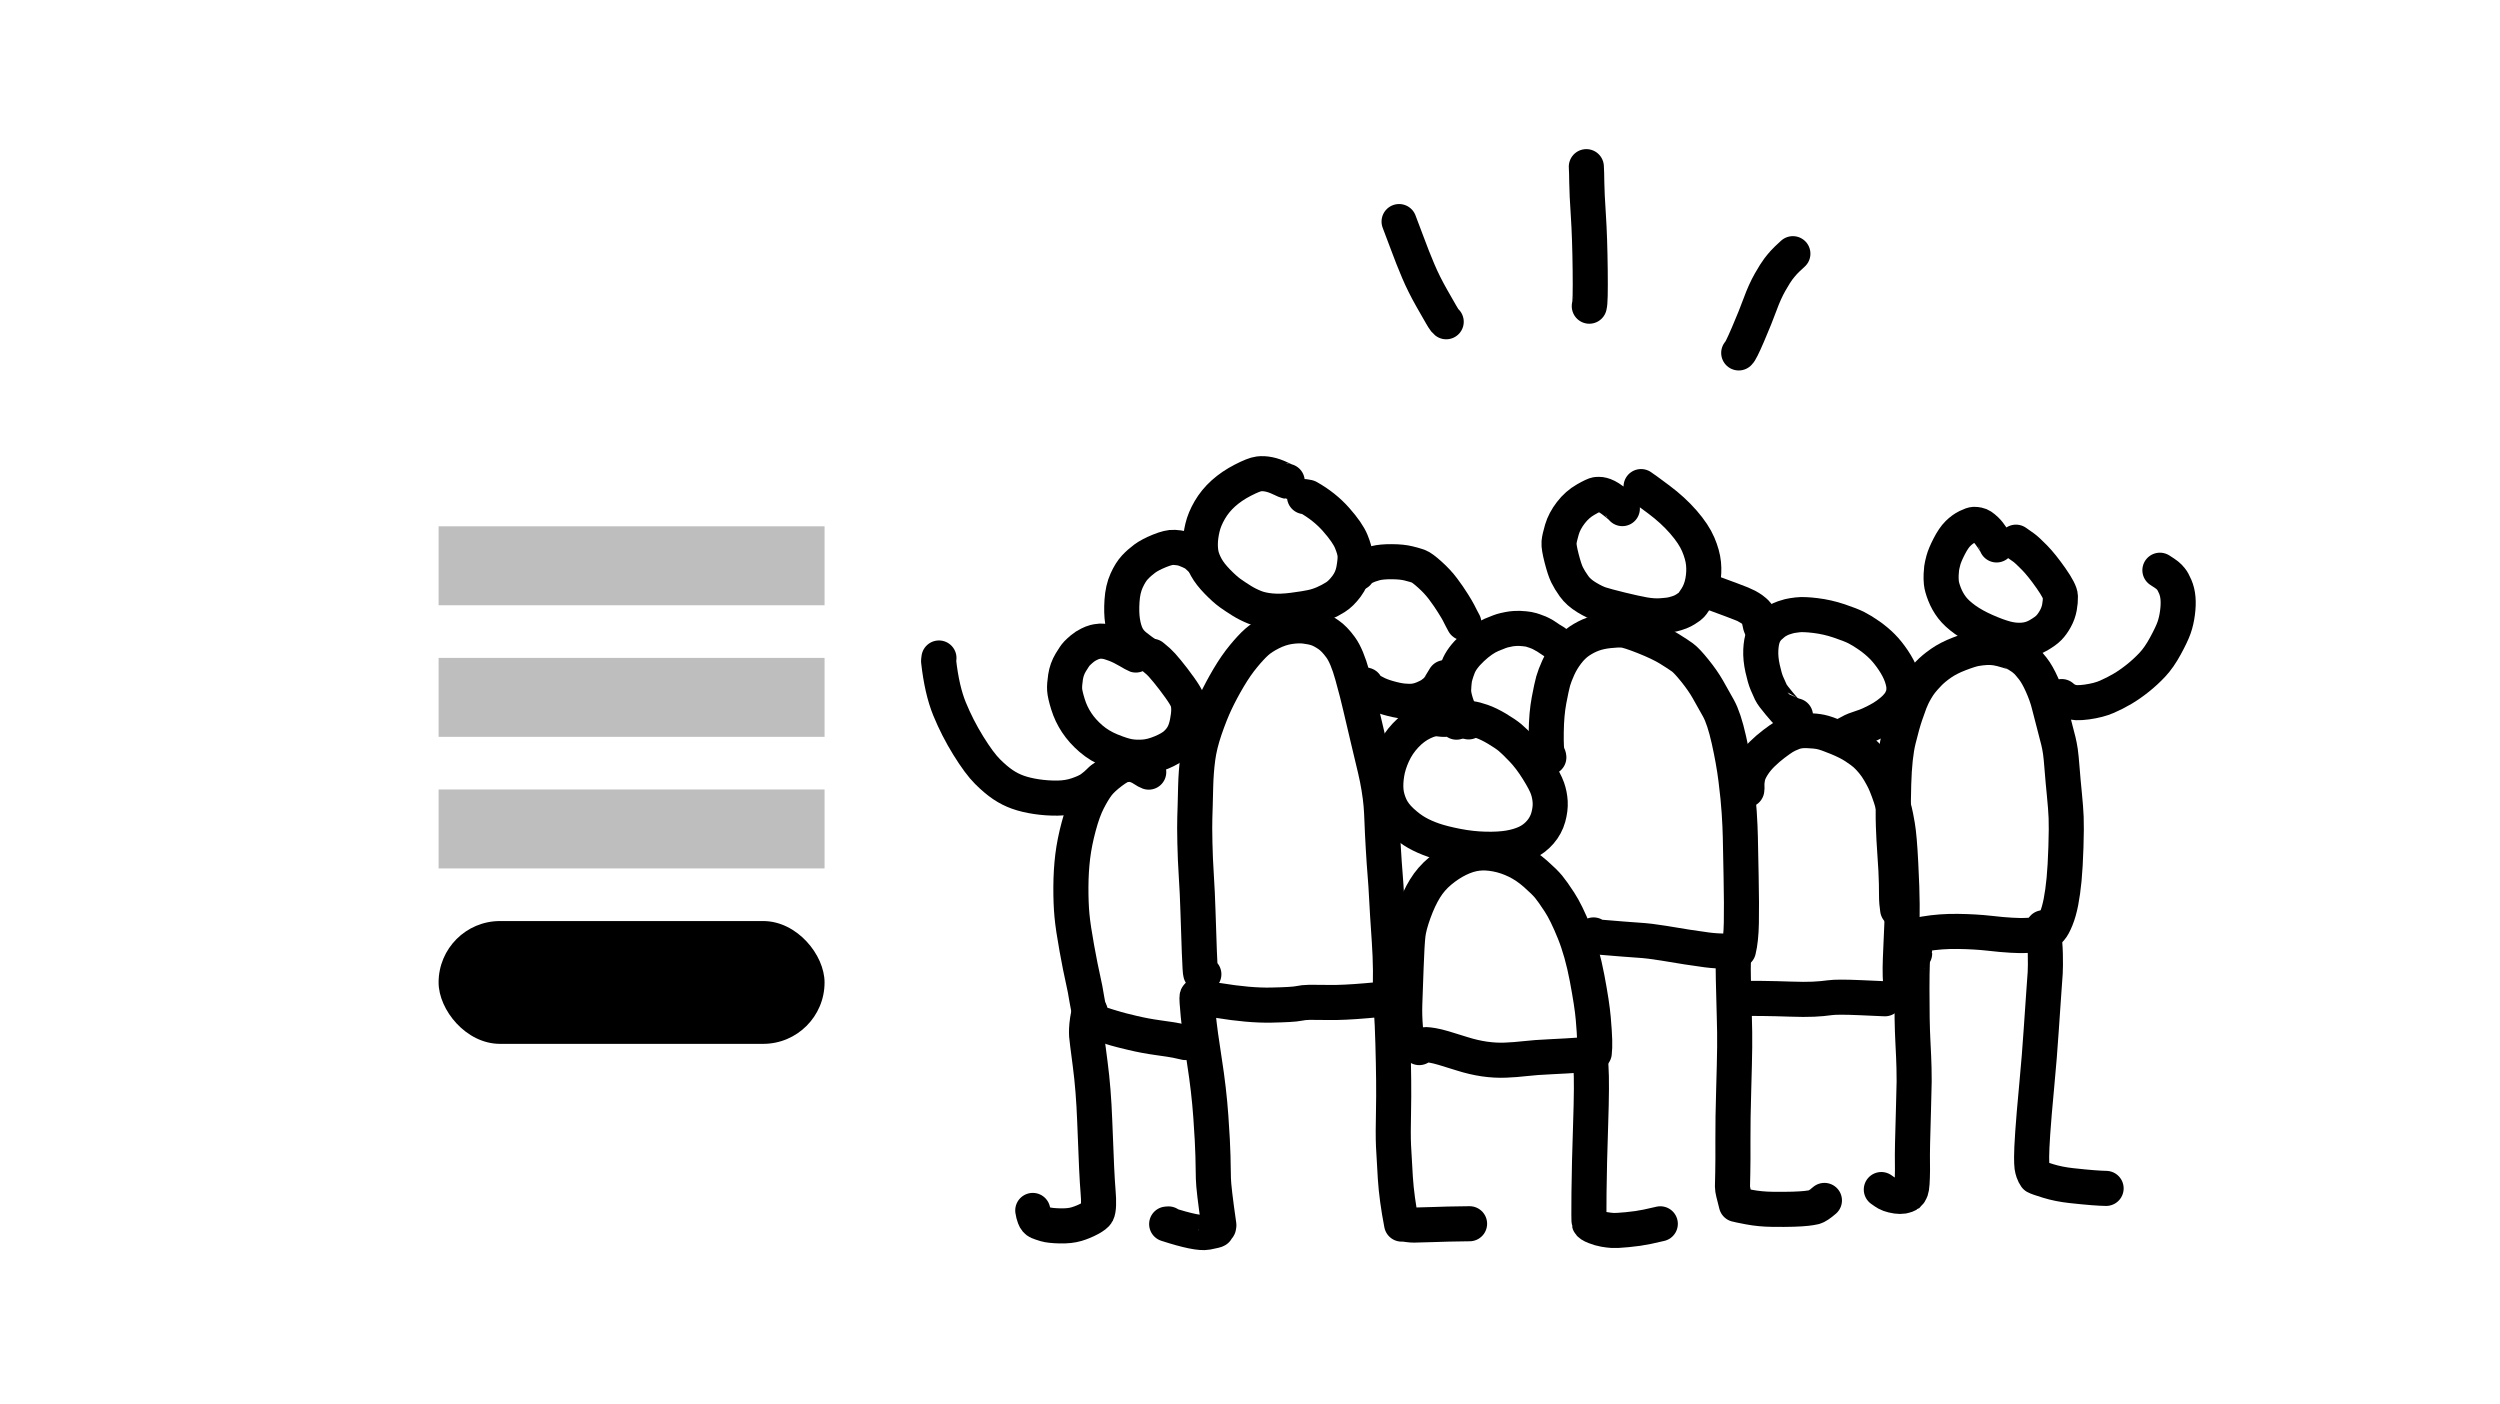 <svg fill="none" height="160" viewBox="0 0 285 160" width="285" xmlns="http://www.w3.org/2000/svg" xmlns:xlink="http://www.w3.org/1999/xlink"><filter id="a" color-interpolation-filters="sRGB" filterUnits="userSpaceOnUse" height="97" width="83" x="30" y="45"><feFlood flood-opacity="0" result="BackgroundImageFix"/><feColorMatrix in="SourceAlpha" result="hardAlpha" type="matrix" values="0 0 0 0 0 0 0 0 0 0 0 0 0 0 0 0 0 0 127 0"/><feOffset dy="4"/><feGaussianBlur stdDeviation="3"/><feColorMatrix type="matrix" values="0 0 0 0 0 0 0 0 0 0 0 0 0 0 0 0 0 0 0.1 0"/><feBlend in2="BackgroundImageFix" mode="normal" result="effect1_dropShadow_925_4501"/><feColorMatrix in="SourceAlpha" result="hardAlpha" type="matrix" values="0 0 0 0 0 0 0 0 0 0 0 0 0 0 0 0 0 0 127 0"/><feOffset dy="2"/><feGaussianBlur stdDeviation="2"/><feColorMatrix type="matrix" values="0 0 0 0 0 0 0 0 0 0 0 0 0 0 0 0 0 0 0.06 0"/><feBlend in2="effect1_dropShadow_925_4501" mode="normal" result="effect2_dropShadow_925_4501"/><feBlend in="SourceGraphic" in2="effect2_dropShadow_925_4501" mode="normal" result="shape"/></filter><g filter="url(#a)"><rect fill="#fff" height="85" rx="8" width="71" x="36" y="47"/></g><path d="m50 60h44v9h-44z" fill="#bebebe"/><path d="m50 75h44v9h-44z" fill="#bebebe"/><path d="m50 90h44v9h-44z" fill="#bebebe"/><rect fill="#000" height="14" rx="7" width="44" x="50" y="105"/><g stroke="#000" stroke-linecap="round" stroke-linejoin="round" stroke-width="4"><path d="m137.24 111.065-.064-.036c-.058.002-.156-.015-.293-.05-.044-.034-.097-.859-.158-2.475s-.113-3.15-.155-4.6c-.044-1.449-.107-2.796-.189-4.04-.082-1.244-.136-2.501-.163-3.769-.027-1.269-.03-2.222-.01-2.859s.034-1.108.043-1.41c.008-.302.026-1.017.053-2.144.028-1.128.108-2.205.242-3.231.133-1.027.403-2.137.81-3.329.409-1.192.822-2.232 1.24-3.117.42-.885.908-1.799 1.465-2.742.558-.943 1.125-1.763 1.702-2.46.576-.698 1.076-1.235 1.5-1.611.424-.377.976-.736 1.658-1.078.682-.342 1.365-.566 2.048-.672.684-.106 1.295-.125 1.833-.058.539.068.989.163 1.351.287.362.123.779.343 1.253.66s.952.809 1.433 1.476c.482.668.923 1.727 1.325 3.176s.707 2.635.915 3.558c.208.923.5 2.163.875 3.719.374 1.557.646 2.698.816 3.425.171.727.313 1.441.427 2.142.114.702.195 1.331.243 1.888.048.556.085 1.214.11 1.973.026.759.074 1.748.145 2.967s.14 2.232.208 3.039c.068.806.125 1.681.171 2.624.044.942.146 2.575.305 4.899.16 2.324.182 4.525.066 6.603-.047.025-.947.113-2.701.264-1.753.151-3.155.217-4.204.199-1.051-.018-1.8-.024-2.248-.018-.449.005-.875.05-1.279.136-.403.085-1.437.146-3.101.181s-3.676-.141-6.035-.528c0-.005.033 0 .097.014"/><path d="m164.867 36.68c-.111-.091-.215-.219-.314-.384-.099-.165-.19-.318-.274-.458-.084-.139-.431-.745-1.04-1.817-.609-1.072-1.127-2.109-1.553-3.11-.427-1.001-.862-2.105-1.306-3.309-.444-1.204-.739-1.985-.885-2.343"/><path d="m181.18 34.906.006-.061c.092-.184.124-1.529.096-4.034-.028-2.505-.098-4.589-.209-6.253-.11-1.664-.17-2.904-.179-3.72-.009-.817-.026-1.43-.052-1.838"/><path d="m198.215 40.233c.136-.082.489-.788 1.06-2.118.571-1.33 1.033-2.478 1.386-3.444.353-.966.731-1.803 1.135-2.511.405-.708.717-1.206.938-1.494.221-.288.433-.543.637-.767.205-.224.544-.55 1.018-.979"/><path d="m146.742 54.866c-.063-.002-.325-.113-.784-.332-.46-.219-.894-.37-1.301-.453-.407-.084-.793-.103-1.156-.058-.363.043-.968.282-1.814.716s-1.584.935-2.216 1.503c-.631.568-1.149 1.2-1.554 1.897s-.683 1.366-.833 2.007c-.151.641-.231 1.229-.243 1.763-.012.534.03 1.005.126 1.415.095.408.281.863.557 1.364.276.5.696 1.041 1.26 1.621.564.58 1.052 1.015 1.462 1.308.411.292.846.582 1.307.868.461.286.954.534 1.478.744.523.21 1.151.349 1.881.416.73.067 1.563.04 2.499-.084.936-.123 1.642-.235 2.117-.338.476-.103.941-.253 1.395-.451.455-.197.895-.43 1.32-.697.425-.268.846-.681 1.262-1.239.417-.559.688-1.178.814-1.856s.181-1.222.164-1.63c-.016-.408-.162-.949-.439-1.623-.277-.674-.851-1.506-1.725-2.496-.873-.991-1.935-1.838-3.186-2.542l-.418-.076"/><path d="m136.527 113.515-.055.077c-.043.113-.001.828.126 2.144.128 1.316.364 3.063.708 5.242.343 2.18.587 4.288.73 6.323.142 2.036.223 3.533.242 4.491.02.958.036 1.81.049 2.557s.221 2.521.624 5.321l-.033.207c-.142.219-.223.333-.241.341 0 .037-.36.124-1.079.264-.719.139-2.251-.174-4.598-.938l.213-.016"/><path d="m158.121 114.429c.009.01.111-.091.304-.302.154.021.276 1.615.366 4.784.09 3.168.114 5.69.072 7.566s-.044 3.254-.004 4.134.11 2.105.21 3.676c.101 1.57.338 3.324.714 5.26.041-.001.091-.001.15-.001.06.001.138.006.235.016.098.008.231.026.402.053.172.026.39.041.654.043.264.003 1.012-.018 2.241-.062 1.229-.043 2.13-.066 2.705-.069.575-.002 1.028-.009 1.36-.021"/><path d="m164.707 82.007c-.06.015-.318-.006-.776-.061s-1.04.086-1.745.425c-.705.339-1.357.828-1.956 1.466-.6.638-1.077 1.348-1.433 2.13-.357.782-.592 1.536-.704 2.262-.113.727-.14 1.377-.083 1.95.058.573.221 1.156.49 1.748.267.592.694 1.16 1.28 1.703s1.167.978 1.743 1.304c.577.326 1.215.608 1.914.847.699.24 1.589.465 2.668.675 1.079.21 2.142.329 3.191.355 1.049.027 1.957-.024 2.723-.151.767-.128 1.445-.333 2.034-.614s1.102-.675 1.54-1.182c.437-.508.742-1.075.915-1.701.172-.626.243-1.207.213-1.744-.031-.537-.134-1.053-.308-1.55-.174-.498-.543-1.2-1.108-2.106-.565-.907-1.146-1.675-1.742-2.301-.597-.627-1.069-1.086-1.417-1.377-.348-.289-.841-.624-1.478-1.004-.637-.379-1.212-.658-1.726-.837-.515-.178-.926-.286-1.233-.322-.308-.037-.614 0-.92.111-.304.11-.554.208-.749.294"/><path d="m160.479 118.914c-.085-.134-.17-.69-.255-1.668-.084-.978-.11-1.926-.077-2.844.033-.919.082-2.284.147-4.098.065-1.813.136-3.059.214-3.738.079-.68.305-1.538.679-2.575.375-1.038.795-1.935 1.26-2.692.465-.758 1.04-1.421 1.725-1.989s1.387-1.028 2.108-1.377 1.417-.566 2.087-.652 1.399-.055 2.186.092c.788.147 1.562.407 2.323.778.76.371 1.487.864 2.181 1.478.694.613 1.193 1.105 1.496 1.475.304.37.714.952 1.232 1.746.519.795 1.077 1.934 1.676 3.419.598 1.485 1.086 3.226 1.464 5.225.379 1.999.614 3.538.706 4.616.093 1.079.147 1.911.162 2.497.014.586-.001 1.06-.045 1.42.001.084-.518.164-1.558.241-1.04.076-2.166.142-3.378.198-1.211.055-2.186.127-2.924.214-.739.086-1.495.145-2.269.177s-1.575-.012-2.404-.131c-.829-.121-1.685-.322-2.568-.603-.882-.281-1.575-.495-2.078-.642s-.921-.248-1.254-.304c-.333-.055-.584-.086-.753-.091-.171-.004-.325.019-.464.069s-.241.14-.307.27"/><path d="m181.634 119.988c.009.02-.103-.004-.336-.073-.031-.01-.006.577.073 1.761.08 1.184.067 3.33-.037 6.436-.104 3.105-.167 5.732-.189 7.881s-.014 3.289.023 3.42c.037.13.249.273.638.427.388.153.751.259 1.089.316.337.057.649.096.936.115.288.019.847-.01 1.677-.089.831-.077 1.585-.187 2.264-.329.68-.143 1.18-.255 1.502-.338"/><path d="m176.568 86.346c.01-.068-.042-.213-.155-.434-.114-.222-.162-1.032-.144-2.431.018-1.398.124-2.614.32-3.647.195-1.033.352-1.761.47-2.183.119-.423.313-.932.582-1.528.269-.596.615-1.17 1.038-1.72.423-.55.881-.99 1.373-1.32.493-.33.999-.591 1.518-.782.52-.192 1.124-.327 1.815-.405.691-.077 1.241-.098 1.65-.063.408.035 1.213.291 2.415.769 1.202.479 2.148.931 2.84 1.358.691.426 1.197.758 1.516.993.321.235.785.729 1.393 1.483.607.753 1.102 1.462 1.483 2.128.382.666.789 1.39 1.221 2.172s.828 1.98 1.188 3.594c.361 1.614.63 3.127.807 4.538.178 1.412.302 2.66.372 3.745s.113 2.015.128 2.789c.015.773.045 2.27.089 4.489.044 2.219.053 3.984.027 5.294-.025 1.311-.135 2.358-.329 3.139 0 .056-.409.088-1.227.098-.816.011-1.61-.035-2.38-.136-.771-.1-1.521-.209-2.253-.326-.73-.117-1.623-.264-2.68-.439-1.057-.174-1.997-.287-2.821-.338-.822-.051-2.443-.18-4.862-.384l-.297-.218"/><path d="m184.947 57.981c-.034-.068-.237-.253-.607-.555-.371-.302-.66-.517-.866-.647-.208-.131-.396-.227-.565-.29-.169-.062-.316-.101-.441-.117-.124-.016-.274-.016-.451-.001-.177.016-.59.208-1.24.577-.649.369-1.216.868-1.7 1.497s-.823 1.268-1.016 1.919c-.193.651-.303 1.143-.33 1.476-.027.333.07.932.292 1.796.221.863.428 1.492.62 1.887s.457.829.796 1.304.818.9 1.438 1.275c.618.375 1.152.634 1.6.777s1.207.346 2.277.609 1.952.457 2.645.581c.694.125 1.346.168 1.959.129.611-.038 1.071-.097 1.379-.176.309-.079.575-.163.8-.251.225-.089.435-.197.629-.322s.362-.239.505-.342c.143-.102.384-.421.724-.96.341-.538.577-1.153.709-1.845.131-.693.164-1.375.098-2.047-.066-.673-.267-1.404-.603-2.192-.335-.788-.898-1.637-1.688-2.546-.79-.91-1.728-1.769-2.812-2.579-1.085-.809-1.756-1.299-2.015-1.468"/><path d="m197.845 108.634c.005.034-.044.118-.145.253-.1.136-.132 1.057-.096 2.765.035 1.707.072 3.14.109 4.298.038 1.159.051 2.296.04 3.411-.012 1.115-.05 2.76-.113 4.936-.065 2.174-.094 4.061-.087 5.661.008 1.599.002 2.836-.017 3.711-.019.876-.031 1.423-.036 1.642s.144.885.445 1.999c.122.037.603.136 1.442.297.838.16 1.733.246 2.684.256.952.011 1.742.007 2.37-.014s1.124-.052 1.487-.092c.364-.041.667-.089.908-.146.24-.057.624-.31 1.149-.762"/><path d="m129.485 74.673c-.064-.022-.356-.186-.874-.49-.517-.303-1.014-.546-1.49-.727-.477-.181-.847-.289-1.109-.324s-.453-.049-.574-.044c-.122.005-.234.018-.336.038-.103.02-.216.044-.338.072-.122.028-.329.112-.618.252-.29.141-.551.309-.782.504-.232.194-.428.375-.59.541-.162.167-.397.507-.705 1.02s-.507 1.069-.597 1.669c-.092.6-.126 1.08-.103 1.44.023.36.15.914.381 1.664.232.749.564 1.448.995 2.098s.972 1.255 1.623 1.817c.651.563 1.407 1.02 2.269 1.372.861.351 1.548.572 2.06.661.512.09 1.076.113 1.692.069.616-.044 1.286-.218 2.01-.522.724-.303 1.266-.618 1.626-.943.361-.326.644-.678.849-1.058.206-.379.364-.848.475-1.408.11-.559.166-1.04.169-1.443s-.049-.761-.156-1.074c-.107-.313-.398-.802-.873-1.468-.476-.666-.945-1.281-1.407-1.844-.462-.563-.802-.94-1.019-1.131-.218-.191-.453-.39-.705-.599"/><path d="m130.955 88.022c-.159-.059-.348-.161-.567-.308-.219-.147-.43-.264-.633-.349-.203-.086-.392-.149-.568-.188-.175-.038-.457-.046-.846-.022-.389.025-.94.307-1.653.848-.714.54-1.238 1.033-1.573 1.481-.336.448-.695 1.043-1.076 1.785-.383.741-.736 1.717-1.061 2.927-.325 1.209-.554 2.354-.687 3.435-.132 1.08-.202 2.241-.209 3.483-.006 1.242.035 2.328.123 3.259.087.932.273 2.176.556 3.733.285 1.556.514 2.713.689 3.47.175.758.332 1.572.469 2.443.138.87.358 1.65.659 2.34.19.097.391.187.605.272.214.086.54.193.977.323.438.131.795.239 1.071.324.276.084.897.242 1.864.472.966.231 1.946.414 2.939.55.995.137 1.685.243 2.072.32s.731.154 1.033.23"/><path d="m124.296 115.336-.126.111c-.059.076-.121.336-.186.777-.065.44-.103.805-.113 1.095s-.008.54.006.751.149 1.289.405 3.232c.257 1.945.429 4.117.518 6.516.088 2.398.161 4.189.218 5.37.058 1.181.112 2.063.163 2.645.051.583.068 1.09.053 1.52-.015.431-.069.738-.162.921-.094.183-.377.401-.849.656-.472.254-.968.46-1.489.617-.522.156-1.158.225-1.909.205-.751-.019-1.297-.079-1.639-.18-.342-.102-.612-.194-.809-.278-.197-.083-.344-.256-.44-.519-.098-.262-.164-.524-.2-.785"/><path d="m199.135 90.051c.024-.041.029-.203.015-.484-.014-.281.017-.61.092-.988.076-.379.261-.803.556-1.274.294-.471.655-.916 1.084-1.336.428-.421.875-.807 1.34-1.159.466-.352.836-.614 1.111-.784.275-.17.637-.341 1.087-.515.449-.173.988-.247 1.618-.223.63.023 1.143.076 1.537.158.394.081 1.014.296 1.859.643.845.348 1.527.693 2.045 1.035.519.342.908.629 1.169.862.259.233.532.52.817.863.284.343.543.714.776 1.114.232.4.417.743.554 1.026.137.283.298.676.484 1.178.185.503.333.949.442 1.338.111.39.201.719.271.989.071.27.177.816.32 1.638.143.822.266 2.25.369 4.286.104 2.036.157 3.578.16 4.625.003 1.048-.006 1.798-.026 2.249-.021.452-.032.721-.034.809-.003.086-.021.499-.054 1.241-.034.741-.063 1.425-.087 2.052-.026.626-.03 1.252-.013 1.878.016.625.03.965.04 1.02"/><path d="m204.687 81.595c-.662-.299-1.005-.451-1.028-.455-.023-.004-.295-.314-.816-.928-.521-.614-.846-1.054-.974-1.32-.127-.266-.274-.595-.44-.987-.167-.392-.332-.962-.496-1.708-.164-.746-.231-1.44-.203-2.081.029-.641.122-1.169.28-1.582.159-.413.399-.772.721-1.076.322-.303.612-.529.869-.678s.502-.263.735-.343c.234-.08.441-.143.622-.189.182-.047.501-.099.959-.155.458-.057 1.139-.03 2.045.079.905.11 1.801.314 2.687.61.885.297 1.547.556 1.985.779.438.223.928.524 1.47.905s1.029.788 1.463 1.223c.433.434.855.96 1.268 1.575.414.617.719 1.201.916 1.753.198.552.297 1.028.298 1.427.002.4-.057.747-.176 1.042-.119.295-.251.539-.398.732-.147.193-.313.381-.498.564-.186.183-.455.406-.807.668-.354.263-.783.522-1.288.779-.505.258-.903.439-1.193.544-.29.104-.543.193-.759.264s-.375.127-.478.167c-.103.039-.192.077-.265.113-.073.037-.315.166-.726.386"/><path d="m198.832 113.864c.13-.045.781-.059 1.955-.043 1.174.015 2.287.042 3.339.079 1.053.038 1.92.041 2.604.009.684-.033 1.306-.089 1.867-.169.56-.08 1.713-.082 3.46-.006 1.746.076 2.687.118 2.825.126"/><path d="m217.562 106.941.019-.037.08-.092c.011-.036.608-.155 1.793-.356 1.186-.202 2.441-.293 3.764-.274 1.324.019 2.5.087 3.529.204 1.03.118 1.875.194 2.533.228.659.033 1.123.045 1.393.035.269-.009.619-.022 1.05-.037.432-.016.673-.028.726-.038s.136-.023.251-.04c.115-.016.226-.043.333-.08.107-.038.213-.089.318-.152.104-.064.25-.203.437-.417s.391-.591.611-1.131c.221-.54.404-1.184.549-1.931s.264-1.604.357-2.571c.093-.967.163-2.2.211-3.701.047-1.501.055-2.62.024-3.359-.031-.739-.098-1.615-.2-2.631-.103-1.016-.189-1.984-.261-2.905-.07-.921-.135-1.584-.194-1.99-.06-.405-.135-.802-.228-1.189-.092-.388-.251-1.005-.477-1.85-.227-.845-.426-1.617-.599-2.317-.173-.7-.438-1.449-.794-2.247s-.708-1.416-1.055-1.855c-.348-.439-.601-.729-.758-.869-.156-.14-.289-.251-.399-.333-.11-.081-.231-.161-.363-.239-.132-.078-.236-.146-.315-.203-.078-.057-.4-.174-.966-.35-.566-.177-1.031-.293-1.395-.348-.364-.055-.739-.073-1.125-.052-.386.021-.785.067-1.196.139-.409.073-1.027.268-1.852.586-.827.318-1.527.677-2.102 1.079-.575.402-1.047.798-1.417 1.187-.371.39-.652.709-.843.956-.193.247-.379.525-.559.833-.179.307-.318.565-.416.775-.1.21-.194.427-.283.651-.089.224-.257.691-.502 1.4-.244.709-.517 1.678-.817 2.905-.3 1.227-.481 2.91-.543 5.049-.062 2.138-.073 3.737-.033 4.798.038 1.061.088 2.008.149 2.839.061.831.107 1.549.137 2.155.029.606.048 1.12.057 1.543s.014.839.014 1.247c.002.407.012.718.032.932s.051.48.094.799"/><path d="m227.611 62.123c-.013-.068-.163-.319-.452-.756-.289-.437-.541-.755-.756-.956-.216-.2-.386-.341-.512-.422-.124-.081-.259-.135-.402-.164-.143-.03-.289-.045-.438-.046-.148-.001-.407.089-.776.269-.367.179-.721.437-1.062.773-.339.336-.675.829-1.008 1.481-.334.652-.554 1.177-.659 1.574-.106.398-.171.698-.197.899-.026.201-.046.444-.058.729-.014.284-.006.591.024.92.03.33.151.769.364 1.317.214.548.497 1.054.851 1.519.355.464.855.927 1.5 1.389.645.462 1.413.889 2.303 1.282.89.393 1.664.678 2.323.855.658.177 1.305.241 1.941.194.637-.047 1.231-.231 1.781-.551.551-.321.956-.615 1.213-.882.258-.268.5-.61.728-1.024.227-.415.381-.844.46-1.286.08-.443.116-.856.107-1.239-.009-.382-.365-1.074-1.066-2.075-.702-1.001-1.33-1.786-1.887-2.355-.557-.569-.965-.947-1.223-1.133-.258-.186-.554-.395-.889-.627"/><path d="m218.27 108.694c.002.019-.05.056-.155.111-.099.079-.151 1.384-.155 3.913-.003 2.53.032 4.504.106 5.924.075 1.419.118 2.46.131 3.123.012.663.018 1.171.017 1.525s-.026 1.369-.075 3.047c-.05 1.678-.086 3.005-.107 3.98-.02.976-.025 1.73-.014 2.262.011.533.007 1.075-.012 1.625-.018.55-.046.943-.084 1.178-.038.234-.1.415-.186.541-.085.127-.142.202-.173.226-.03.023-.134.069-.312.138-.177.069-.394.103-.65.102-.256-.003-.532-.04-.825-.114-.295-.074-.519-.155-.673-.243s-.365-.229-.633-.423"/><path d="m232.922 105.762c-.061.167-.041.492.061.975s.164 1.168.184 2.055c.019.888.015 1.593-.014 2.114-.029.52-.084 1.288-.164 2.303-.079 1.014-.178 2.442-.295 4.286-.118 1.843-.287 3.928-.506 6.255-.22 2.327-.372 4.126-.457 5.396s-.128 2.183-.128 2.738c.001.555.015.927.042 1.118.026.191.075.387.145.589.071.202.163.384.275.544.161.09.64.256 1.435.499.795.244 1.67.419 2.624.524.955.106 1.769.185 2.444.237s1.185.079 1.528.082"/><path d="m200.731 71.41c-.026-.033-.064-.179-.114-.439-.051-.259-.102-.47-.154-.633-.051-.163-.102-.28-.152-.351-.049-.071-.164-.181-.342-.33s-.328-.259-.452-.332c-.124-.071-.27-.156-.438-.254-.167-.098-.737-.329-1.707-.692s-1.611-.601-1.924-.712"/><path d="m177.219 73.191c-.387-.236-.613-.382-.678-.436-.063-.054-.22-.155-.468-.301-.249-.147-.463-.26-.645-.338-.181-.078-.342-.139-.484-.183-.141-.044-.276-.087-.406-.132-.129-.043-.386-.086-.771-.127-.386-.041-.736-.051-1.051-.028-.316.023-.545.051-.689.083s-.334.073-.569.122c-.235.049-.709.223-1.423.524-.714.3-1.462.818-2.245 1.554-.782.736-1.299 1.436-1.551 2.101-.252.665-.399 1.169-.441 1.51-.042.341-.07.706-.085 1.097-.014.39.081.903.285 1.542.204.638.432 1.094.684 1.366.251.272.498.522.741.751"/><path d="m137.036 63.812c-.055-.016-.152-.087-.29-.213-.137-.126-.265-.243-.384-.35-.118-.107-.362-.243-.733-.408-.37-.165-.664-.273-.881-.324-.218-.051-.52-.09-.908-.117-.388-.026-.941.107-1.658.398-.717.292-1.28.589-1.687.889s-.779.631-1.117.991c-.336.36-.651.863-.943 1.507-.293.643-.469 1.414-.527 2.312-.058.897-.038 1.671.061 2.322s.258 1.202.477 1.654c.219.451.553.854 1.001 1.208.448.353.817.627 1.106.821"/><path d="m154.761 65.325c.011-.016.056-.085.136-.208.079-.122.298-.274.658-.457.359-.182.772-.333 1.238-.454.467-.12 1.092-.177 1.874-.172.782.005 1.419.07 1.91.194.492.124.865.231 1.122.321.256.091.684.403 1.283.939.6.535 1.113 1.089 1.54 1.661s.801 1.115 1.122 1.631c.322.516.528.864.618 1.044.09.18.202.399.335.658.135.259.229.436.283.53"/><path d="m155.682 78.096.047.105c.162.199.254.308.277.327.023.02.234.148.632.385.399.237.931.452 1.595.643.664.192 1.233.312 1.706.359.474.047.886.051 1.235.012.35-.039.729-.143 1.137-.313.408-.17.726-.341.952-.514.226-.172.394-.303.504-.393.111-.09.424-.575.939-1.456"/><path d="m125.596 88.831-.15.135c-.351.361-.706.668-1.065.921-.357.254-.883.498-1.577.732-.694.235-1.443.357-2.248.365-.806.009-1.607-.045-2.402-.165s-1.496-.287-2.104-.503c-.606-.215-1.181-.506-1.725-.874-.544-.368-1.128-.864-1.752-1.486-.624-.622-1.353-1.607-2.187-2.953-.834-1.347-1.545-2.739-2.134-4.176-.59-1.438-1.007-3.261-1.252-5.469l.04-.346"/><path d="m235.039 79.41c.169.185.463.366.882.543.419.176 1.08.201 1.983.074.904-.126 1.665-.325 2.284-.596.619-.271 1.211-.573 1.776-.906s1.144-.737 1.738-1.211c.595-.474 1.151-.986 1.666-1.535.517-.549 1.015-1.267 1.496-2.154.483-.887.811-1.582.986-2.085.175-.503.303-1.062.384-1.68.081-.618.101-1.17.059-1.656-.041-.486-.147-.928-.318-1.325-.17-.397-.33-.687-.481-.87-.15-.183-.299-.332-.446-.448-.146-.117-.419-.302-.818-.555"/></g></svg>